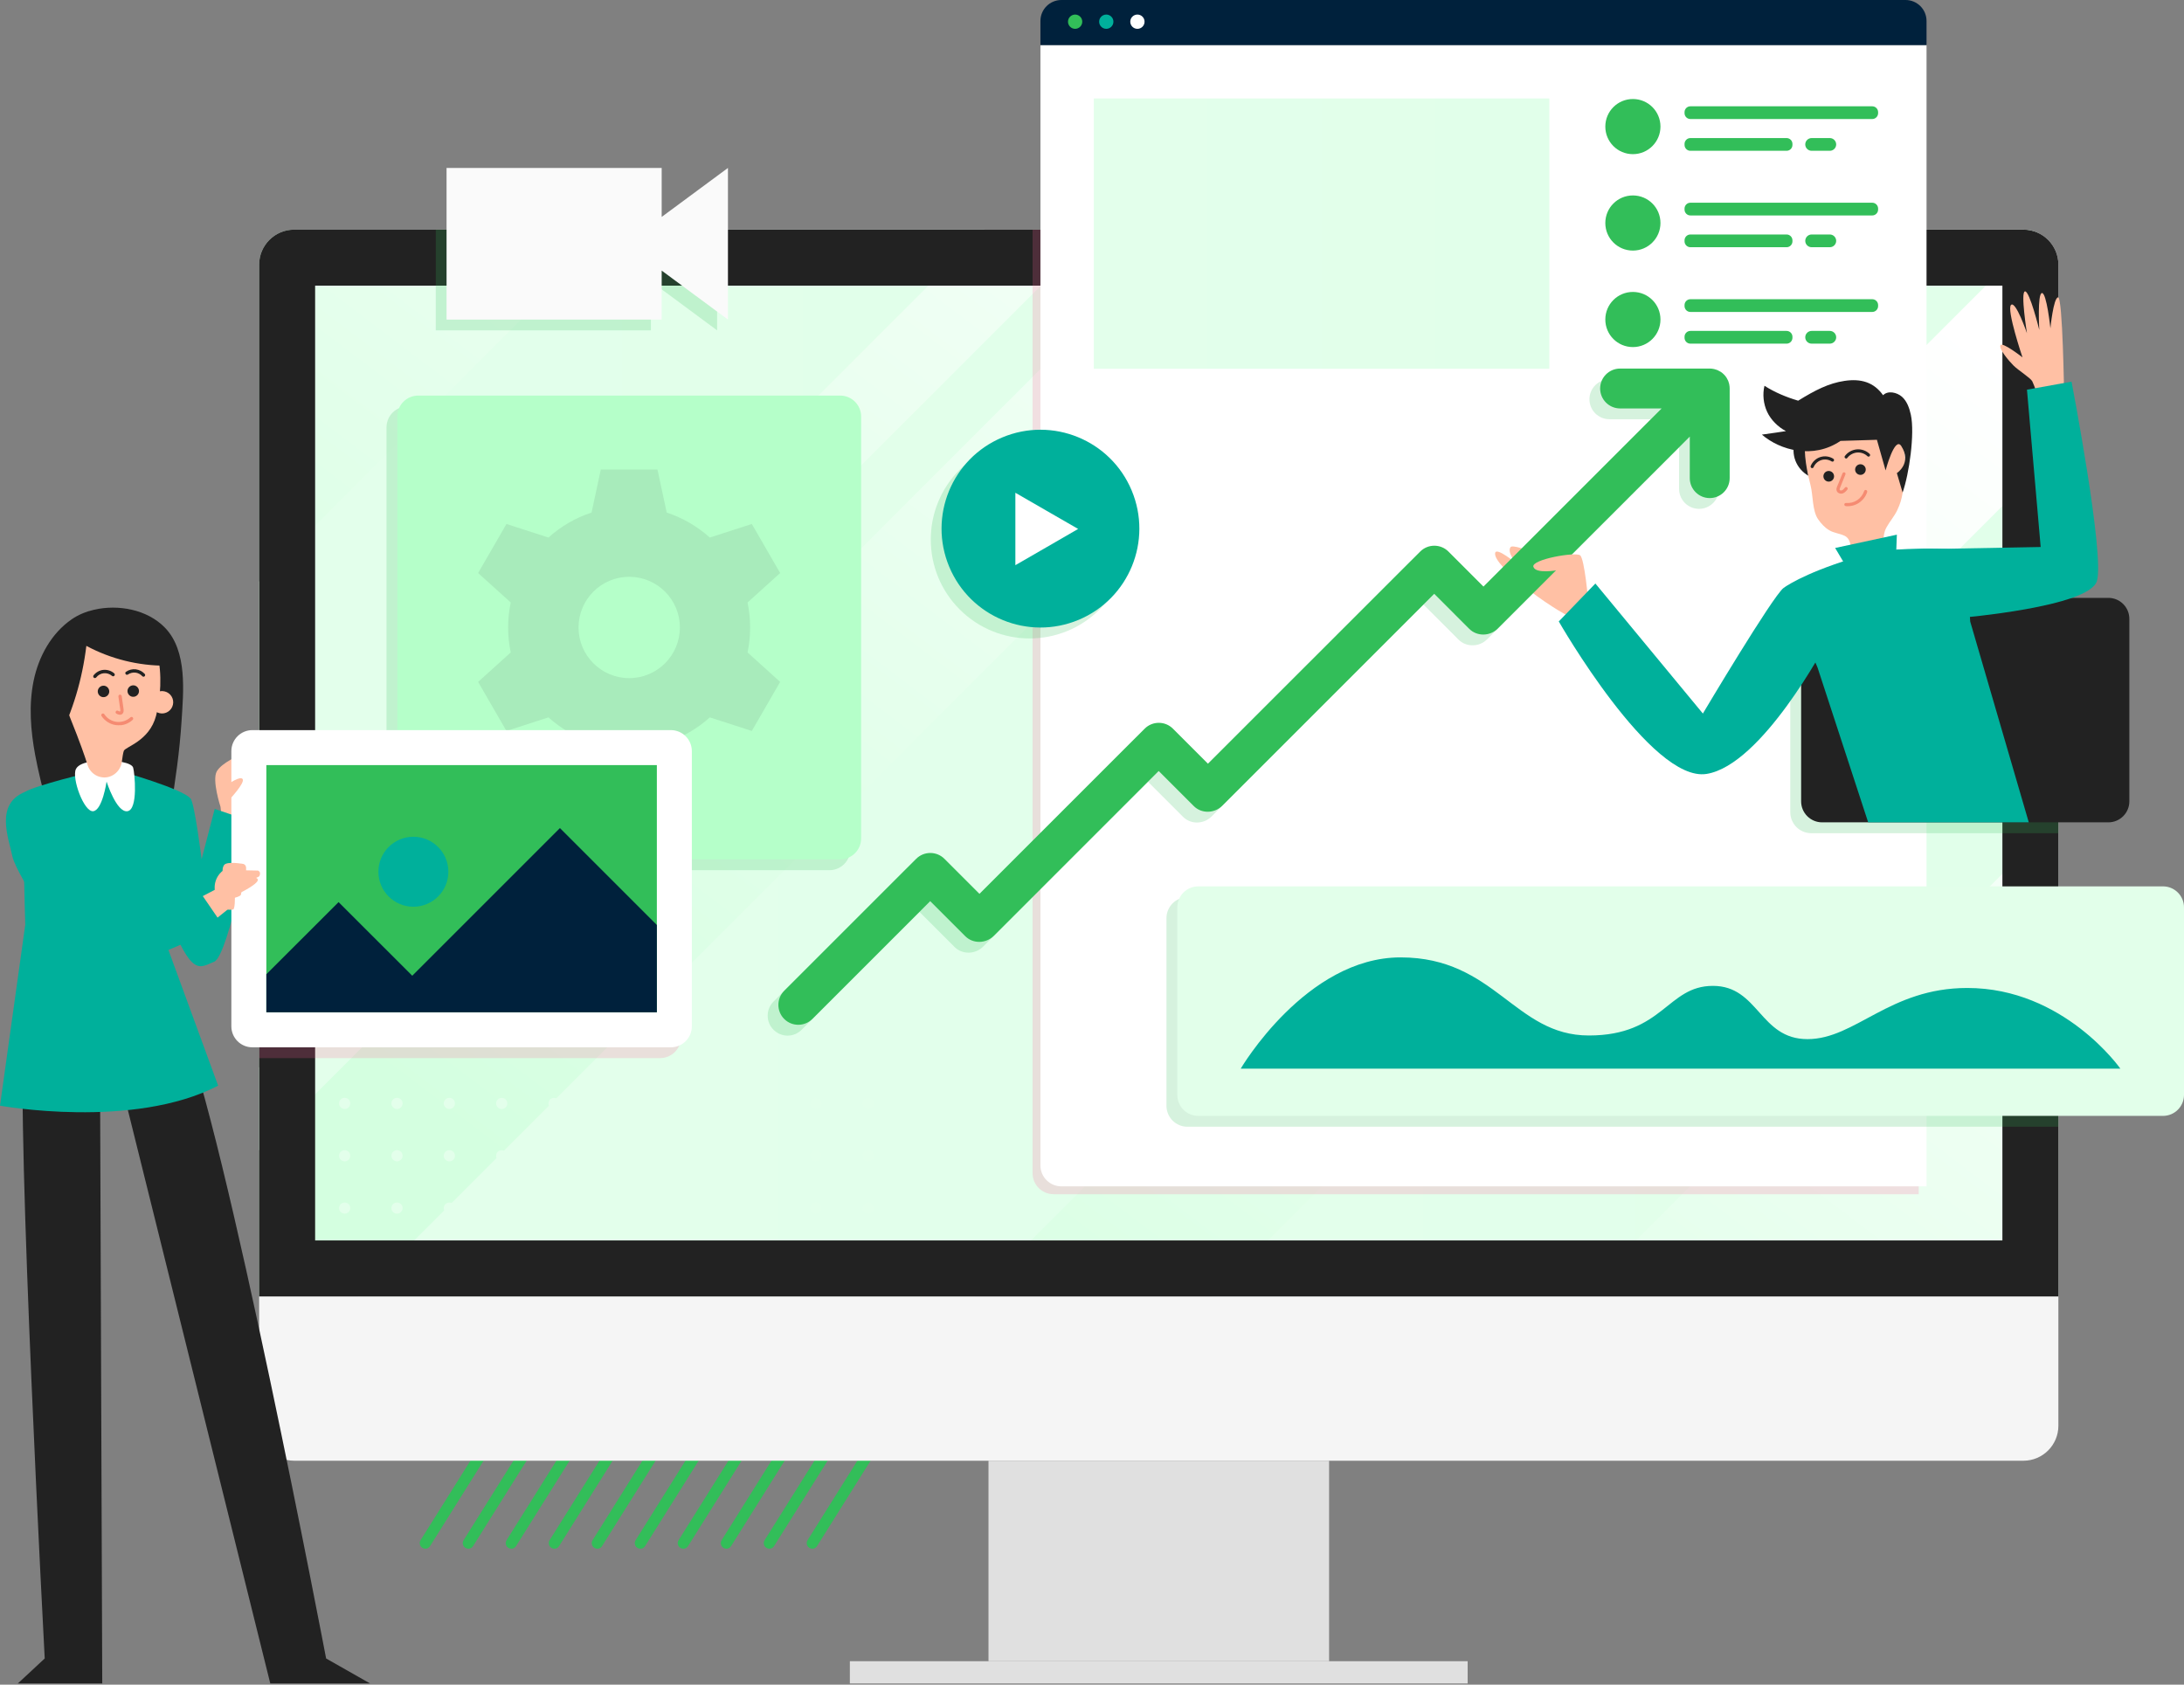 <svg width="700" height="540" viewBox="0 0 700 540" fill="none" xmlns="http://www.w3.org/2000/svg">
<rect x="0" y="0" width="700" height="540" fill="#808080" stroke="none"/>
<path d="M136.308 496.424C135.994 496.424 135.658 496.334 135.366 496.155C134.536 495.639 134.267 494.517 134.805 493.688L160.645 452.461C161.161 451.631 162.282 451.362 163.112 451.9C163.942 452.416 164.211 453.538 163.673 454.368L137.833 495.594C137.497 496.132 136.914 496.446 136.308 496.446V496.424Z" fill="#32BE59"/>
<path d="M150.103 496.424C149.789 496.424 149.452 496.334 149.161 496.155C148.331 495.639 148.061 494.517 148.6 493.688L174.439 452.461C174.955 451.631 176.077 451.362 176.907 451.9C177.737 452.416 178.006 453.538 177.467 454.368L151.628 495.594C151.291 496.132 150.708 496.446 150.103 496.446V496.424Z" fill="#32BE59"/>
<path d="M163.875 496.424C163.561 496.424 163.224 496.334 162.933 496.155C162.103 495.639 161.834 494.517 162.372 493.688L188.211 452.461C188.727 451.631 189.849 451.362 190.679 451.9C191.509 452.416 191.778 453.538 191.239 454.368L165.4 495.594C165.063 496.132 164.48 496.446 163.875 496.446V496.424Z" fill="#32BE59"/>
<path d="M177.669 496.424C177.355 496.424 177.019 496.334 176.727 496.155C175.897 495.639 175.628 494.517 176.166 493.688L202.006 452.461C202.522 451.631 203.643 451.362 204.473 451.9C205.303 452.416 205.572 453.538 205.034 454.368L179.194 495.594C178.858 496.132 178.275 496.446 177.669 496.446V496.424Z" fill="#32BE59"/>
<path d="M191.441 496.424C191.127 496.424 190.791 496.334 190.499 496.155C189.669 495.639 189.4 494.517 189.939 493.688L215.778 452.461C216.294 451.631 217.415 451.362 218.245 451.9C219.075 452.416 219.344 453.538 218.806 454.368L192.967 495.594C192.63 496.132 192.047 496.446 191.441 496.446V496.424Z" fill="#32BE59"/>
<path d="M205.236 496.424C204.922 496.424 204.585 496.334 204.294 496.155C203.464 495.639 203.195 494.517 203.733 493.688L229.573 452.461C230.088 451.631 231.21 451.362 232.04 451.9C232.87 452.416 233.139 453.538 232.601 454.368L206.761 495.594C206.425 496.132 205.841 496.446 205.236 496.446V496.424Z" fill="#32BE59"/>
<path d="M219.008 496.424C218.694 496.424 218.357 496.334 218.066 496.155C217.236 495.639 216.967 494.517 217.505 493.688L243.345 452.461C243.861 451.631 244.982 451.362 245.812 451.9C246.642 452.416 246.911 453.538 246.373 454.368L220.533 495.594C220.197 496.132 219.614 496.446 219.008 496.446V496.424Z" fill="#32BE59"/>
<path d="M232.803 496.424C232.489 496.424 232.152 496.334 231.86 496.155C231.031 495.639 230.761 494.517 231.3 493.688L257.139 452.461C257.655 451.631 258.777 451.362 259.607 451.9C260.436 452.416 260.706 453.538 260.167 454.368L234.328 495.594C233.991 496.132 233.408 496.446 232.803 496.446V496.424Z" fill="#32BE59"/>
<path d="M246.575 496.424C246.261 496.424 245.924 496.334 245.633 496.155C244.803 495.639 244.533 494.517 245.072 493.688L270.911 452.461C271.427 451.631 272.549 451.362 273.379 451.9C274.209 452.416 274.478 453.538 273.939 454.368L248.1 495.594C247.763 496.132 247.18 496.446 246.575 496.446V496.424Z" fill="#32BE59"/>
<path d="M260.347 496.424C260.033 496.424 259.696 496.334 259.405 496.155C258.575 495.639 258.306 494.517 258.844 493.688L284.683 452.461C285.199 451.631 286.321 451.362 287.151 451.9C287.981 452.416 288.25 453.538 287.712 454.368L261.872 495.594C261.536 496.132 260.952 496.446 260.347 496.446V496.424Z" fill="#32BE59"/>
<path d="M94.274 73.616H648.523C654.714 73.616 659.738 78.64 659.738 84.831V415.563H83.059V84.831C83.059 78.64 88.083 73.616 94.274 73.616Z" fill="url(#paint0_linear_443_31659)"/>
<path d="M378.172 73.616H351.593L83.059 342.149V368.729L378.172 73.616Z" fill="url(#paint1_linear_443_31659)"/>
<path d="M83.059 186.417V306.082L315.525 73.616H195.838L83.059 186.417Z" fill="url(#paint2_linear_443_31659)"/>
<path d="M659.738 262.164V144.248L388.423 415.563H506.338L659.738 262.164Z" fill="url(#paint3_linear_443_31659)"/>
<path d="M653.323 74.737C651.865 74.042 650.25 73.616 648.523 73.616H456.723L114.797 415.563H312.497L653.323 74.737Z" fill="url(#paint4_linear_443_31659)"/>
<path d="M83.059 415.563H659.738V457.014C659.738 463.205 654.714 468.229 648.523 468.229H94.274C88.083 468.229 83.059 463.205 83.059 457.014V415.563Z" fill="#F5F5F5"/>
<path d="M425.993 468.229H316.826V532.492H425.993V468.229Z" fill="#E0E0E0"/>
<path d="M470.405 532.492H272.392V539.625H470.405V532.492Z" fill="#E0E0E0"/>
<path d="M648.523 73.616H94.274C88.083 73.616 83.059 78.64 83.059 84.831V415.563H659.738V84.831C659.738 78.64 654.714 73.616 648.523 73.616ZM641.794 397.619H101.003V91.56H641.794V397.619Z" fill="#222222"/>
<path d="M110.468 355.473C110.244 355.473 109.997 355.428 109.796 355.338C109.571 355.249 109.369 355.136 109.212 354.957C109.033 354.8 108.898 354.598 108.809 354.374C108.719 354.172 108.674 353.925 108.674 353.701C108.674 353.454 108.719 353.23 108.809 353.006C108.898 352.781 109.033 352.579 109.212 352.422C109.369 352.265 109.571 352.131 109.773 352.041C110.446 351.749 111.231 351.929 111.747 352.422C112.083 352.759 112.263 353.207 112.263 353.701C112.263 353.925 112.218 354.15 112.128 354.374C112.039 354.598 111.904 354.8 111.747 354.957C111.568 355.136 111.366 355.249 111.164 355.338C110.94 355.428 110.715 355.473 110.468 355.473Z" fill="#E3FFEB"/>
<path d="M127.246 355.495C127 355.495 126.775 355.45 126.551 355.338C126.349 355.249 126.147 355.136 125.99 354.957C125.654 354.621 125.452 354.172 125.452 353.701C125.452 353.23 125.654 352.759 125.968 352.422C126.147 352.265 126.349 352.131 126.551 352.041C127.224 351.749 128.009 351.929 128.525 352.422C128.682 352.579 128.816 352.781 128.906 353.006C128.996 353.23 129.041 353.454 129.041 353.701C129.041 354.172 128.861 354.621 128.502 354.957C128.166 355.293 127.717 355.495 127.246 355.495Z" fill="#E3FFEB"/>
<path d="M144.024 355.473C143.53 355.473 143.082 355.293 142.768 354.957C142.588 354.8 142.454 354.598 142.364 354.374C142.274 354.15 142.23 353.925 142.23 353.701C142.23 353.207 142.431 352.759 142.768 352.422C143.396 351.749 144.63 351.749 145.302 352.422C145.639 352.759 145.818 353.23 145.818 353.701C145.818 353.925 145.774 354.15 145.684 354.374C145.594 354.598 145.459 354.8 145.302 354.957C144.966 355.293 144.517 355.473 144.024 355.473Z" fill="#E3FFEB"/>
<path d="M160.802 355.495C160.555 355.495 160.331 355.45 160.106 355.338C159.905 355.249 159.703 355.136 159.546 354.957C159.209 354.62 159.007 354.172 159.007 353.701C159.007 353.454 159.052 353.23 159.142 353.006C159.232 352.781 159.366 352.579 159.523 352.422C160.196 351.749 161.43 351.772 162.08 352.422C162.237 352.579 162.372 352.781 162.462 353.006C162.551 353.23 162.596 353.454 162.596 353.701C162.596 354.172 162.417 354.62 162.08 354.957C161.901 355.136 161.699 355.249 161.497 355.338C161.273 355.45 161.048 355.495 160.802 355.495Z" fill="#E3FFEB"/>
<path d="M177.579 355.473C177.333 355.473 177.108 355.473 176.884 355.338C176.682 355.249 176.48 355.136 176.323 354.957C175.965 354.621 175.785 354.172 175.785 353.701C175.785 353.23 175.965 352.759 176.301 352.422C176.974 351.749 178.208 351.749 178.836 352.422C179.015 352.579 179.15 352.781 179.239 353.006C179.329 353.23 179.374 353.454 179.374 353.701C179.374 353.925 179.329 354.15 179.239 354.374C179.15 354.598 179.015 354.8 178.836 354.957C178.679 355.136 178.477 355.249 178.275 355.338C178.051 355.45 177.804 355.473 177.579 355.473Z" fill="#E3FFEB"/>
<path d="M194.357 355.473C194.11 355.473 193.886 355.428 193.684 355.338C193.46 355.271 193.258 355.137 193.079 354.957C192.742 354.621 192.563 354.172 192.563 353.679C192.563 353.454 192.608 353.23 192.697 353.006C192.787 352.781 192.922 352.579 193.079 352.422C193.258 352.265 193.438 352.131 193.662 352.041C194.335 351.75 195.12 351.907 195.636 352.422C195.793 352.579 195.927 352.781 196.017 353.006C196.107 353.23 196.152 353.454 196.152 353.679C196.152 354.172 195.972 354.621 195.636 354.957C195.456 355.137 195.254 355.249 195.053 355.338C194.828 355.428 194.604 355.473 194.357 355.473Z" fill="#E3FFEB"/>
<path d="M110.468 372.273C110.244 372.273 109.997 372.206 109.796 372.116C109.571 372.026 109.369 371.914 109.212 371.735C109.033 371.578 108.898 371.376 108.809 371.151C108.719 370.95 108.674 370.703 108.674 370.478C108.674 370.232 108.719 370.007 108.809 369.783C108.898 369.559 109.033 369.357 109.212 369.2C109.369 369.043 109.571 368.908 109.773 368.819C110.446 368.527 111.231 368.707 111.747 369.2C112.083 369.536 112.263 369.985 112.263 370.478C112.263 370.703 112.218 370.927 112.128 371.151C112.039 371.376 111.904 371.578 111.747 371.735C111.568 371.914 111.366 372.026 111.164 372.116C110.94 372.206 110.715 372.273 110.468 372.273Z" fill="#E3FFEB"/>
<path d="M127.246 372.273C127 372.273 126.775 372.228 126.551 372.116C126.349 372.026 126.147 371.914 125.99 371.735C125.654 371.398 125.452 370.95 125.452 370.478C125.452 370.007 125.654 369.536 125.968 369.2C126.147 369.043 126.349 368.908 126.551 368.819C127.224 368.527 128.009 368.707 128.525 369.2C128.861 369.536 129.041 370.007 129.041 370.478C129.041 370.95 128.861 371.398 128.502 371.735C128.166 372.071 127.717 372.273 127.246 372.273Z" fill="#E3FFEB"/>
<path d="M144.024 372.273C143.553 372.273 143.104 372.071 142.768 371.735C142.409 371.398 142.23 370.95 142.23 370.478C142.23 370.007 142.431 369.536 142.768 369.2C143.418 368.527 144.607 368.527 145.302 369.2C145.459 369.357 145.594 369.559 145.684 369.783C145.774 370.007 145.818 370.232 145.818 370.478C145.818 370.95 145.639 371.398 145.302 371.735C144.944 372.071 144.495 372.273 144.024 372.273Z" fill="#E3FFEB"/>
<path d="M160.802 372.25C160.555 372.25 160.331 372.206 160.106 372.116C159.905 372.049 159.703 371.914 159.546 371.735C159.209 371.398 159.007 370.95 159.007 370.478C159.007 370.007 159.209 369.536 159.523 369.2C160.196 368.527 161.43 368.527 162.08 369.2C162.394 369.536 162.596 370.007 162.596 370.478C162.596 370.95 162.417 371.398 162.08 371.735C161.901 371.914 161.699 372.049 161.497 372.116C161.273 372.206 161.048 372.25 160.802 372.25Z" fill="#E3FFEB"/>
<path d="M177.579 372.25C177.086 372.25 176.637 372.071 176.323 371.735C175.965 371.398 175.785 370.95 175.785 370.478C175.785 370.232 175.83 370.007 175.92 369.783C176.009 369.559 176.144 369.357 176.301 369.2C176.48 369.043 176.682 368.908 176.884 368.819C177.333 368.617 177.826 368.639 178.275 368.819C178.477 368.908 178.679 369.043 178.836 369.2C179.015 369.379 179.15 369.559 179.239 369.783C179.329 370.007 179.374 370.232 179.374 370.478C179.374 370.703 179.329 370.927 179.239 371.151C179.15 371.376 179.015 371.578 178.836 371.735C178.679 371.914 178.477 372.049 178.275 372.138C178.051 372.206 177.826 372.25 177.579 372.25Z" fill="#E3FFEB"/>
<path d="M194.357 372.273C194.133 372.273 193.886 372.228 193.684 372.138C193.46 372.049 193.258 371.914 193.079 371.735C192.922 371.578 192.787 371.376 192.697 371.151C192.608 370.927 192.563 370.703 192.563 370.478C192.563 370.007 192.742 369.536 193.079 369.2C193.752 368.527 194.963 368.527 195.636 369.2C195.95 369.536 196.152 370.007 196.152 370.478C196.152 370.703 196.107 370.927 196.017 371.151C195.927 371.376 195.793 371.578 195.636 371.735C195.456 371.914 195.254 372.026 195.053 372.138C194.828 372.228 194.604 372.273 194.357 372.273Z" fill="#E3FFEB"/>
<path d="M110.468 389.028C109.997 389.028 109.549 388.849 109.212 388.512C109.033 388.355 108.898 388.154 108.809 387.929C108.719 387.705 108.674 387.481 108.674 387.256C108.674 386.785 108.876 386.314 109.212 385.978C109.863 385.305 111.052 385.305 111.747 385.978C112.083 386.314 112.263 386.785 112.263 387.256C112.263 387.481 112.218 387.705 112.128 387.929C112.039 388.154 111.904 388.355 111.747 388.512C111.388 388.849 110.94 389.028 110.468 389.028Z" fill="#E3FFEB"/>
<path d="M127.246 389.028C126.753 389.028 126.304 388.849 125.99 388.512C125.811 388.355 125.676 388.154 125.586 387.929C125.497 387.727 125.452 387.481 125.452 387.256C125.452 387.01 125.497 386.785 125.586 386.561C125.676 386.337 125.811 386.135 125.968 385.978C126.663 385.305 127.829 385.305 128.525 385.978C128.682 386.135 128.816 386.337 128.906 386.561C128.996 386.785 129.041 387.01 129.041 387.256C129.041 387.727 128.861 388.176 128.502 388.512C128.188 388.849 127.74 389.028 127.246 389.028Z" fill="#E3FFEB"/>
<path d="M144.024 389.028C143.553 389.028 143.104 388.849 142.768 388.512C142.409 388.176 142.23 387.727 142.23 387.234C142.23 386.74 142.431 386.314 142.768 385.978C143.418 385.305 144.607 385.305 145.302 385.978C145.639 386.314 145.818 386.785 145.818 387.234C145.818 387.727 145.639 388.176 145.302 388.512C144.944 388.849 144.495 389.028 144.024 389.028Z" fill="#E3FFEB"/>
<path d="M160.802 389.028C160.555 389.028 160.331 388.983 160.106 388.894C159.905 388.826 159.703 388.692 159.546 388.512C159.209 388.176 159.007 387.727 159.007 387.256C159.007 386.785 159.209 386.314 159.523 385.978C159.703 385.821 159.905 385.686 160.106 385.596C160.555 385.395 161.048 385.395 161.497 385.596C161.699 385.686 161.901 385.821 162.08 385.978C162.394 386.314 162.596 386.785 162.596 387.256C162.596 387.481 162.551 387.705 162.462 387.929C162.372 388.153 162.237 388.355 162.08 388.512C161.901 388.692 161.699 388.826 161.497 388.894C161.273 388.983 161.048 389.028 160.802 389.028Z" fill="#E3FFEB"/>
<path d="M177.579 389.028C177.086 389.028 176.637 388.849 176.323 388.512C175.965 388.176 175.785 387.727 175.785 387.256C175.785 386.785 175.965 386.314 176.301 385.978C176.48 385.821 176.682 385.686 176.884 385.596C177.333 385.395 177.826 385.395 178.275 385.596C178.477 385.686 178.679 385.821 178.836 385.978C179.015 386.135 179.15 386.337 179.239 386.561C179.329 386.785 179.374 387.01 179.374 387.256C179.374 387.481 179.329 387.705 179.239 387.929C179.15 388.153 179.015 388.355 178.836 388.512C178.679 388.692 178.477 388.826 178.275 388.916C178.051 388.983 177.826 389.028 177.579 389.028Z" fill="#E3FFEB"/>
<path d="M194.357 389.028C194.11 389.028 193.886 388.983 193.684 388.894C193.46 388.826 193.258 388.692 193.079 388.512C192.742 388.176 192.563 387.727 192.563 387.234C192.563 387.009 192.608 386.785 192.697 386.561C192.787 386.337 192.922 386.135 193.079 385.978C193.258 385.821 193.438 385.686 193.662 385.596C194.335 385.327 195.12 385.462 195.636 385.978C195.793 386.135 195.927 386.337 196.017 386.561C196.107 386.785 196.152 387.009 196.152 387.234C196.152 387.727 195.972 388.176 195.636 388.512C195.456 388.692 195.254 388.804 195.053 388.894C194.828 388.983 194.604 389.028 194.357 389.028Z" fill="#E3FFEB"/>
<path d="M194.357 355.473C194.11 355.473 193.886 355.428 193.684 355.338C193.46 355.271 193.258 355.137 193.079 354.957C192.742 354.621 192.563 354.172 192.563 353.679C192.563 353.454 192.608 353.23 192.697 353.006C192.787 352.781 192.922 352.579 193.079 352.422C193.258 352.265 193.438 352.131 193.662 352.041C194.335 351.75 195.12 351.907 195.636 352.422C195.793 352.579 195.927 352.781 196.017 353.006C196.107 353.23 196.152 353.454 196.152 353.679C196.152 354.172 195.972 354.621 195.636 354.957C195.456 355.137 195.254 355.249 195.053 355.338C194.828 355.428 194.604 355.473 194.357 355.473Z" fill="#E3FFEB"/>
<path d="M194.357 372.273C194.133 372.273 193.886 372.228 193.684 372.139C193.46 372.049 193.258 371.914 193.079 371.735C192.922 371.578 192.787 371.376 192.697 371.152C192.608 370.927 192.563 370.703 192.563 370.479C192.563 370.008 192.742 369.537 193.079 369.2C193.752 368.527 194.963 368.527 195.636 369.2C195.95 369.537 196.152 370.008 196.152 370.479C196.152 370.703 196.107 370.927 196.017 371.152C195.927 371.376 195.793 371.578 195.636 371.735C195.456 371.914 195.254 372.026 195.053 372.139C194.828 372.228 194.604 372.273 194.357 372.273Z" fill="#E3FFEB"/>
<path d="M194.357 389.028C194.11 389.028 193.886 388.984 193.684 388.894C193.46 388.827 193.258 388.692 193.079 388.513C192.742 388.176 192.563 387.727 192.563 387.234C192.563 387.01 192.608 386.785 192.697 386.561C192.787 386.337 192.922 386.135 193.079 385.978C193.258 385.821 193.438 385.686 193.662 385.597C194.335 385.327 195.12 385.462 195.636 385.978C195.793 386.135 195.927 386.337 196.017 386.561C196.107 386.785 196.152 387.01 196.152 387.234C196.152 387.727 195.972 388.176 195.636 388.513C195.456 388.692 195.254 388.804 195.053 388.894C194.828 388.984 194.604 389.028 194.357 389.028Z" fill="#E3FFEB"/>
<path d="M211.135 355.473C210.888 355.473 210.664 355.428 210.44 355.361C210.238 355.271 210.036 355.136 209.879 354.957C209.699 354.8 209.565 354.598 209.475 354.374C209.385 354.172 209.341 353.925 209.341 353.701C209.341 353.207 209.52 352.759 209.856 352.422C210.036 352.265 210.238 352.131 210.44 352.041C210.888 351.839 211.382 351.839 211.83 352.041C212.032 352.131 212.234 352.265 212.391 352.422C212.571 352.579 212.705 352.781 212.795 353.006C212.885 353.23 212.929 353.454 212.929 353.701C212.929 353.925 212.885 354.15 212.795 354.374C212.705 354.598 212.571 354.8 212.391 354.957C212.234 355.136 212.032 355.271 211.83 355.361C211.606 355.428 211.382 355.473 211.135 355.473Z" fill="#E3FFEB"/>
<path d="M211.135 372.251C210.888 372.251 210.664 372.206 210.44 372.139C210.238 372.049 210.036 371.914 209.879 371.735C209.699 371.578 209.565 371.376 209.475 371.152C209.385 370.927 209.341 370.703 209.341 370.456C209.341 370.232 209.385 370.008 209.475 369.783C209.565 369.559 209.699 369.357 209.856 369.2C210.036 369.043 210.238 368.909 210.44 368.819C210.888 368.639 211.382 368.617 211.83 368.819C212.032 368.909 212.234 369.043 212.391 369.2C212.571 369.357 212.705 369.559 212.795 369.783C212.885 370.008 212.929 370.232 212.929 370.456C212.929 370.703 212.885 370.927 212.795 371.152C212.705 371.376 212.571 371.578 212.391 371.735C212.234 371.914 212.032 372.049 211.83 372.139C211.606 372.206 211.382 372.251 211.135 372.251Z" fill="#E3FFEB"/>
<path d="M211.135 389.028C210.888 389.028 210.664 388.983 210.44 388.894C210.238 388.804 210.036 388.692 209.879 388.512C209.699 388.355 209.565 388.154 209.475 387.929C209.385 387.705 209.341 387.481 209.341 387.256C209.341 387.01 209.385 386.785 209.475 386.561C209.565 386.337 209.699 386.135 209.856 385.978C210.036 385.821 210.238 385.686 210.44 385.596C211.113 385.305 211.92 385.484 212.391 385.978C212.571 386.135 212.705 386.337 212.795 386.561C212.885 386.785 212.929 387.01 212.929 387.256C212.929 387.481 212.885 387.705 212.795 387.929C212.705 388.154 212.571 388.355 212.391 388.512C212.234 388.669 212.032 388.804 211.83 388.894C211.606 388.983 211.382 389.028 211.135 389.028Z" fill="#E3FFEB"/>
<path d="M227.913 355.473C227.666 355.473 227.442 355.428 227.217 355.338C227.016 355.249 226.814 355.136 226.634 354.957C226.477 354.8 226.343 354.598 226.253 354.374C226.163 354.15 226.118 353.925 226.118 353.701C226.118 353.23 226.298 352.759 226.634 352.422C227.307 351.749 228.518 351.749 229.169 352.422C229.505 352.759 229.707 353.23 229.707 353.701C229.707 353.925 229.662 354.15 229.573 354.374C229.483 354.598 229.348 354.8 229.169 354.957C229.012 355.136 228.81 355.249 228.608 355.338C228.384 355.428 228.159 355.473 227.913 355.473Z" fill="#E3FFEB"/>
<path d="M227.913 372.273C227.666 372.273 227.442 372.206 227.217 372.116C227.016 372.026 226.814 371.914 226.634 371.735C226.477 371.578 226.343 371.376 226.253 371.152C226.163 370.95 226.118 370.703 226.118 370.479C226.118 370.232 226.163 370.008 226.253 369.783C226.343 369.559 226.477 369.38 226.634 369.2C227.307 368.527 228.518 368.527 229.169 369.2C229.348 369.38 229.483 369.559 229.573 369.783C229.662 370.008 229.707 370.232 229.707 370.479C229.707 370.95 229.528 371.398 229.169 371.735C229.012 371.914 228.81 372.026 228.608 372.116C228.384 372.206 228.159 372.273 227.913 372.273Z" fill="#E3FFEB"/>
<path d="M227.913 389.028C227.666 389.028 227.442 389.028 227.217 388.894C227.016 388.804 226.814 388.692 226.634 388.512C226.477 388.355 226.343 388.153 226.253 387.929C226.163 387.705 226.118 387.481 226.118 387.256C226.118 387.01 226.163 386.785 226.253 386.561C226.343 386.337 226.477 386.135 226.634 385.978C226.814 385.821 227.016 385.686 227.217 385.596C227.666 385.395 228.159 385.395 228.608 385.596C228.81 385.686 229.012 385.821 229.169 385.978C229.348 386.135 229.483 386.337 229.573 386.561C229.662 386.785 229.707 387.01 229.707 387.256C229.707 387.481 229.662 387.705 229.573 387.929C229.483 388.153 229.348 388.355 229.169 388.512C229.012 388.692 228.81 388.804 228.608 388.894C228.384 389.006 228.159 389.028 227.913 389.028Z" fill="#E3FFEB"/>
<path d="M244.69 355.473C244.444 355.473 244.219 355.428 243.995 355.338C243.793 355.249 243.591 355.136 243.412 354.957C243.255 354.8 243.12 354.598 243.031 354.374C242.941 354.15 242.896 353.925 242.896 353.701C242.896 353.23 243.075 352.759 243.412 352.422C244.085 351.749 245.296 351.749 245.947 352.422C246.283 352.759 246.485 353.23 246.485 353.701C246.485 353.925 246.44 354.15 246.35 354.374C246.261 354.598 246.126 354.8 245.947 354.957C245.79 355.136 245.588 355.249 245.386 355.338C245.162 355.428 244.937 355.473 244.69 355.473Z" fill="#E3FFEB"/>
<path d="M244.69 372.273C244.444 372.273 244.219 372.206 243.995 372.116C243.793 372.026 243.591 371.914 243.412 371.735C243.255 371.578 243.12 371.376 243.031 371.152C242.941 370.95 242.896 370.703 242.896 370.479C242.896 370.232 242.941 370.008 243.031 369.783C243.12 369.559 243.255 369.38 243.412 369.2C244.085 368.527 245.296 368.527 245.947 369.2C246.126 369.38 246.261 369.559 246.35 369.783C246.44 370.008 246.485 370.232 246.485 370.479C246.485 370.95 246.305 371.398 245.947 371.735C245.79 371.914 245.588 372.026 245.386 372.116C245.162 372.206 244.937 372.273 244.69 372.273Z" fill="#E3FFEB"/>
<path d="M244.69 389.028C244.444 389.028 244.219 389.028 243.995 388.894C243.793 388.804 243.591 388.692 243.412 388.512C243.255 388.355 243.12 388.153 243.031 387.929C242.941 387.705 242.896 387.481 242.896 387.256C242.896 387.01 242.941 386.785 243.031 386.561C243.12 386.337 243.255 386.135 243.412 385.978C243.591 385.821 243.793 385.686 243.995 385.596C244.444 385.395 244.937 385.395 245.386 385.596C245.588 385.686 245.79 385.821 245.947 385.978C246.126 386.135 246.261 386.337 246.35 386.561C246.44 386.785 246.485 387.01 246.485 387.256C246.485 387.481 246.44 387.705 246.35 387.929C246.261 388.153 246.126 388.355 245.947 388.512C245.79 388.692 245.588 388.804 245.386 388.894C245.162 389.006 244.937 389.028 244.69 389.028Z" fill="#E3FFEB"/>
<path d="M261.468 355.473C261.222 355.473 260.997 355.428 260.773 355.338C260.571 355.249 260.369 355.136 260.19 354.957C260.033 354.8 259.898 354.598 259.808 354.374C259.719 354.15 259.674 353.925 259.674 353.701C259.674 353.23 259.853 352.759 260.19 352.422C260.863 351.749 262.074 351.749 262.724 352.422C263.061 352.759 263.263 353.23 263.263 353.701C263.263 353.925 263.218 354.15 263.128 354.374C263.038 354.598 262.904 354.8 262.724 354.957C262.567 355.136 262.365 355.249 262.164 355.338C261.939 355.428 261.715 355.473 261.468 355.473Z" fill="#E3FFEB"/>
<path d="M261.468 372.273C261.222 372.273 260.997 372.206 260.773 372.116C260.571 372.026 260.369 371.914 260.19 371.735C260.033 371.578 259.898 371.376 259.808 371.152C259.719 370.95 259.674 370.703 259.674 370.479C259.674 370.232 259.719 370.008 259.808 369.783C259.898 369.559 260.033 369.38 260.19 369.2C260.863 368.527 262.074 368.527 262.724 369.2C262.904 369.38 263.038 369.559 263.128 369.783C263.218 370.008 263.263 370.232 263.263 370.479C263.263 370.95 263.083 371.398 262.724 371.735C262.567 371.914 262.365 372.026 262.164 372.116C261.939 372.206 261.715 372.273 261.468 372.273Z" fill="#E3FFEB"/>
<path d="M261.468 389.028C261.222 389.028 260.997 389.028 260.773 388.894C260.571 388.804 260.369 388.692 260.19 388.512C260.033 388.355 259.898 388.153 259.808 387.929C259.719 387.705 259.674 387.481 259.674 387.256C259.674 387.01 259.719 386.785 259.808 386.561C259.898 386.337 260.033 386.135 260.19 385.978C260.369 385.821 260.571 385.686 260.773 385.596C261.222 385.395 261.715 385.395 262.164 385.596C262.365 385.686 262.567 385.821 262.724 385.978C262.904 386.135 263.038 386.337 263.128 386.561C263.218 386.785 263.263 387.01 263.263 387.256C263.263 387.481 263.218 387.705 263.128 387.929C263.038 388.153 262.904 388.355 262.724 388.512C262.567 388.692 262.365 388.804 262.164 388.894C261.939 389.006 261.715 389.028 261.468 389.028Z" fill="#E3FFEB"/>
<path d="M278.246 355.473C277.999 355.473 277.775 355.428 277.551 355.338C277.349 355.249 277.147 355.136 276.967 354.957C276.81 354.8 276.676 354.598 276.586 354.374C276.496 354.15 276.452 353.925 276.452 353.701C276.452 353.23 276.631 352.759 276.967 352.422C277.64 351.749 278.852 351.749 279.502 352.422C279.838 352.759 280.04 353.23 280.04 353.701C280.04 353.925 279.996 354.15 279.906 354.374C279.816 354.598 279.681 354.8 279.502 354.957C279.345 355.136 279.143 355.249 278.941 355.338C278.717 355.428 278.493 355.473 278.246 355.473Z" fill="#E3FFEB"/>
<path d="M278.246 372.273C277.999 372.273 277.775 372.206 277.551 372.116C277.349 372.026 277.147 371.914 276.967 371.735C276.81 371.578 276.676 371.376 276.586 371.152C276.496 370.95 276.452 370.703 276.452 370.479C276.452 370.232 276.496 370.008 276.586 369.783C276.676 369.559 276.81 369.38 276.967 369.2C277.64 368.527 278.852 368.527 279.502 369.2C279.681 369.38 279.816 369.559 279.906 369.783C279.996 370.008 280.04 370.232 280.04 370.479C280.04 370.95 279.861 371.398 279.502 371.735C279.345 371.914 279.143 372.026 278.941 372.116C278.717 372.206 278.493 372.273 278.246 372.273Z" fill="#E3FFEB"/>
<path d="M278.246 389.028C277.999 389.028 277.775 389.028 277.551 388.894C277.349 388.804 277.147 388.692 276.967 388.512C276.81 388.355 276.676 388.153 276.586 387.929C276.496 387.705 276.452 387.481 276.452 387.256C276.452 387.01 276.496 386.785 276.586 386.561C276.676 386.337 276.81 386.135 276.967 385.978C277.147 385.821 277.349 385.686 277.551 385.596C277.999 385.395 278.493 385.395 278.941 385.596C279.143 385.686 279.345 385.821 279.502 385.978C279.681 386.135 279.816 386.337 279.906 386.561C279.996 386.785 280.04 387.01 280.04 387.256C280.04 387.481 279.996 387.705 279.906 387.929C279.816 388.153 279.681 388.355 279.502 388.512C279.345 388.692 279.143 388.804 278.941 388.894C278.717 389.006 278.493 389.028 278.246 389.028Z" fill="#E3FFEB"/>
<g style="mix-blend-mode:multiply" opacity="0.2">
<path d="M337.686 382.815H614.967V73.616H330.957V376.064C330.957 379.787 333.962 382.793 337.686 382.793V382.815Z" fill="#FF609A"/>
</g>
<path d="M333.469 14.445H617.479V380.281H340.198C336.475 380.281 333.469 377.275 333.469 373.552V14.445Z" fill="white"/>
<path d="M340.198 0H610.75C614.474 0 617.479 3.006 617.479 6.729V14.445H333.469V6.729C333.469 3.006 336.475 0 340.198 0Z" fill="#00213C"/>
<path d="M496.581 31.559H350.583V118.207H496.581V31.559Z" fill="url(#paint5_linear_443_31659)"/>
<path d="M346.882 6.953C346.882 8.209 345.85 9.241 344.594 9.241C343.338 9.241 342.306 8.209 342.306 6.953C342.306 5.697 343.338 4.666 344.594 4.666C345.85 4.666 346.882 5.697 346.882 6.953Z" fill="#32BE59"/>
<path d="M356.864 6.953C356.864 8.209 355.832 9.241 354.576 9.241C353.32 9.241 352.288 8.209 352.288 6.953C352.288 5.697 353.32 4.666 354.576 4.666C355.832 4.666 356.864 5.697 356.864 6.953Z" fill="#00B09B"/>
<path d="M364.557 9.241C365.821 9.241 366.845 8.217 366.845 6.953C366.845 5.69 365.821 4.666 364.557 4.666C363.294 4.666 362.269 5.69 362.269 6.953C362.269 8.217 363.294 9.241 364.557 9.241Z" fill="white"/>
<path d="M532.2 40.576C532.2 45.444 528.252 49.414 523.363 49.414C518.473 49.414 514.525 45.466 514.525 40.576C514.525 35.687 518.473 31.739 523.363 31.739C528.252 31.739 532.2 35.687 532.2 40.576Z" fill="#32BE59"/>
<path d="M600.074 34.072H541.8C540.76 34.072 539.916 34.915 539.916 35.956V36.27C539.916 37.31 540.76 38.154 541.8 38.154H600.074C601.114 38.154 601.958 37.31 601.958 36.27V35.956C601.958 34.915 601.114 34.072 600.074 34.072Z" fill="#32BE59"/>
<path d="M572.619 44.255H541.8C540.76 44.255 539.916 45.098 539.916 46.139V46.453C539.916 47.494 540.76 48.337 541.8 48.337H572.619C573.66 48.337 574.503 47.494 574.503 46.453V46.139C574.503 45.098 573.66 44.255 572.619 44.255Z" fill="#32BE59"/>
<path d="M586.481 48.337H580.649C579.528 48.337 578.608 47.417 578.608 46.296C578.608 45.175 579.528 44.255 580.649 44.255H586.481C587.603 44.255 588.522 45.175 588.522 46.296C588.522 47.417 587.603 48.337 586.481 48.337Z" fill="#32BE59"/>
<path d="M532.2 71.485C532.2 76.352 528.252 80.322 523.363 80.322C518.473 80.322 514.525 76.375 514.525 71.485C514.525 66.595 518.473 62.648 523.363 62.648C528.252 62.648 532.2 66.595 532.2 71.485Z" fill="#32BE59"/>
<path d="M600.074 64.98H541.8C540.76 64.98 539.916 65.824 539.916 66.864V67.178C539.916 68.219 540.76 69.062 541.8 69.062H600.074C601.114 69.062 601.958 68.219 601.958 67.178V66.864C601.958 65.824 601.114 64.98 600.074 64.98Z" fill="#32BE59"/>
<path d="M572.619 75.164H541.8C540.76 75.164 539.916 76.007 539.916 77.048V77.362C539.916 78.402 540.76 79.246 541.8 79.246H572.619C573.66 79.246 574.503 78.402 574.503 77.362V77.048C574.503 76.007 573.66 75.164 572.619 75.164Z" fill="#32BE59"/>
<path d="M586.481 79.246H580.649C579.528 79.246 578.608 78.326 578.608 77.205C578.608 76.083 579.528 75.164 580.649 75.164H586.481C587.603 75.164 588.522 76.083 588.522 77.205C588.522 78.326 587.603 79.246 586.481 79.246Z" fill="#32BE59"/>
<path d="M532.2 102.416C532.2 107.283 528.252 111.254 523.363 111.254C518.473 111.254 514.525 107.306 514.525 102.416C514.525 97.526 518.473 93.579 523.363 93.579C528.252 93.579 532.2 97.526 532.2 102.416Z" fill="#32BE59"/>
<path d="M600.074 95.911H541.8C540.76 95.911 539.916 96.755 539.916 97.796V98.109C539.916 99.15 540.76 99.994 541.8 99.994H600.074C601.114 99.994 601.958 99.15 601.958 98.109V97.796C601.958 96.755 601.114 95.911 600.074 95.911Z" fill="#32BE59"/>
<path d="M572.619 106.072H541.8C540.76 106.072 539.916 106.916 539.916 107.956V108.27C539.916 109.311 540.76 110.155 541.8 110.155H572.619C573.66 110.155 574.503 109.311 574.503 108.27V107.956C574.503 106.916 573.66 106.072 572.619 106.072Z" fill="#32BE59"/>
<path d="M586.481 110.155H580.649C579.528 110.155 578.608 109.235 578.608 108.113C578.608 106.992 579.528 106.072 580.649 106.072H586.481C587.603 106.072 588.522 106.992 588.522 108.113C588.522 109.235 587.603 110.155 586.481 110.155Z" fill="#32BE59"/>
<g style="mix-blend-mode:multiply" opacity="0.2">
<path d="M208.623 90.192L229.842 105.893V73.616H139.673V105.893H208.623V90.192Z" fill="#32BE59"/>
</g>
<path d="M212.077 69.533V53.832H143.127V102.438H212.077V86.737L233.318 102.438V53.832L212.077 69.533Z" fill="#FAFAFA"/>
<g style="mix-blend-mode:multiply" opacity="0.2">
<path d="M265.82 130.274H130.611C126.894 130.274 123.882 133.287 123.882 137.003V272.212C123.882 275.928 126.894 278.941 130.611 278.941H265.82C269.536 278.941 272.549 275.928 272.549 272.212V137.003C272.549 133.287 269.536 130.274 265.82 130.274Z" fill="#32BE59"/>
</g>
<path d="M269.274 126.798H134.065C130.349 126.798 127.336 129.81 127.336 133.527V268.736C127.336 272.452 130.349 275.465 134.065 275.465H269.274C272.99 275.465 276.003 272.452 276.003 268.736V133.527C276.003 129.81 272.99 126.798 269.274 126.798Z" fill="#B5FFC9"/>
<path d="M240.429 201.131C240.429 198.395 240.137 195.703 239.599 193.124L250.051 183.681L240.967 167.957L227.509 172.308C223.539 168.764 218.873 166.006 213.692 164.301L210.731 150.506H192.563L189.602 164.301C184.421 165.983 179.755 168.742 175.785 172.308L162.327 167.957L153.243 183.681L163.695 193.124C163.157 195.703 162.865 198.372 162.865 201.131C162.865 203.89 163.157 206.559 163.695 209.139L153.243 218.582L162.327 234.305L175.785 229.954C179.755 233.498 184.421 236.279 189.602 237.961L192.563 251.756H210.731L213.692 237.961C218.873 236.279 223.539 233.52 227.509 229.954L240.967 234.305L250.051 218.582L239.599 209.139C240.137 206.559 240.429 203.89 240.429 201.131ZM201.669 217.371C192.697 217.371 185.43 210.103 185.43 201.131C185.43 192.159 192.697 184.892 201.669 184.892C210.642 184.892 217.909 192.159 217.909 201.131C217.909 210.103 210.642 217.371 201.669 217.371Z" fill="#A8EBBB"/>
<g style="mix-blend-mode:multiply" opacity="0.2">
<path d="M659.738 287.599H380.595C376.871 287.599 373.866 290.605 373.866 294.328V354.441C373.866 358.164 376.871 361.17 380.595 361.17H659.738V287.599Z" fill="#32BE59"/>
</g>
<path d="M693.271 284.123H384.071C380.355 284.123 377.342 287.135 377.342 290.852V350.964C377.342 354.681 380.355 357.693 384.071 357.693H693.271C696.987 357.693 700 354.681 700 350.964V290.852C700 287.135 696.987 284.123 693.271 284.123Z" fill="#E2FFEA"/>
<path d="M679.633 342.553H397.664C397.664 342.553 418.569 306.889 448.895 306.889C479.22 306.889 485.411 331.921 509.254 331.921C533.097 331.921 534.286 316.018 549 316.018C563.714 316.018 563.961 333.088 579.326 333.088C594.69 333.088 605.524 316.691 630.556 316.691C661.487 316.691 679.589 342.531 679.589 342.531L679.633 342.553Z" fill="#00B09B"/>
<g style="mix-blend-mode:multiply" opacity="0.2">
<path d="M352.429 195.366C364.806 182.989 364.806 162.922 352.429 150.544C340.052 138.167 319.985 138.167 307.608 150.544C295.23 162.922 295.23 182.989 307.607 195.366C319.985 207.743 340.052 207.743 352.429 195.366Z" fill="#32BE59"/>
</g>
<path d="M345.716 198.686C361.863 191.928 369.474 173.36 362.717 157.213C355.959 141.067 337.391 133.455 321.244 140.213C305.097 146.971 297.486 165.538 304.243 181.685C311.001 197.832 329.569 205.444 345.716 198.686Z" fill="#00B09B"/>
<path d="M345.559 169.55L335.51 175.359L325.439 181.168V169.55V157.953L335.51 163.763L345.559 169.55Z" fill="white"/>
<path d="M21.623 263.106C21.735 263.106 21.869 263.106 21.982 263.128C28.598 263.577 35.215 264.003 41.832 264.407C45.062 264.609 48.404 265.057 51.634 264.99C54.685 264.923 54.258 262.366 54.662 259.786C56.188 250.321 57.578 240.833 58.184 231.255C58.789 221.745 60.135 208.668 52.845 201.176C47.171 195.344 37.862 193.662 30.124 195.456C27.589 196.04 25.144 197.027 22.991 198.507C16.441 203.015 12.359 210.485 10.767 218.268C9.174 226.051 9.824 234.126 11.26 241.932C12.269 247.36 13.637 252.698 15.006 258.037C15.32 259.293 15.679 260.594 16.576 261.513C17.832 262.792 19.783 262.994 21.578 263.106H21.623Z" fill="#222222"/>
<path d="M58.072 328.422C71.956 360.699 104.524 531.617 104.524 531.617L118.611 539.625H86.625L38.916 347.488C38.535 345.94 37.144 344.841 35.552 344.841C33.623 344.841 32.075 346.411 32.075 348.34L32.77 539.625H5.72L14.333 531.617C14.333 531.617 5.159 359.197 7.671 333.402L58.072 328.422Z" fill="#222222"/>
<path d="M71.418 265.685L70.677 258.62C70.677 258.62 67.874 250.074 69.489 247.248C71.104 244.444 76.913 242.021 76.913 242.021L78.349 262.837L71.418 265.663V265.685Z" fill="#FFC0A4"/>
<path d="M61.1 255.996C62.378 257.566 64.621 275.398 64.621 275.398L68.816 259.293L81.287 263.51C81.287 263.51 73.369 306.396 68.636 308.28C63.904 310.164 61.593 313.394 53.81 293.656C46.027 273.895 61.1 256.018 61.1 256.018V255.996Z" fill="#00B09B"/>
<path d="M8.052 253.82C-1.682 257.723 2.714 268.467 3.993 274.59C5.271 280.714 24.808 310.277 29.742 312.205C34.677 314.157 70.184 297.222 70.184 297.222L67.739 284.056L35.328 294.598L8.03 253.82H8.052Z" fill="#00B09B"/>
<path d="M28.755 247.562C28.755 247.562 11.26 251.824 8.052 253.82C6.819 254.582 8.097 296.392 8.097 296.392L0 354.419C0 354.419 42.707 362.157 69.915 348.004L53.743 303.861C53.743 303.861 61.593 256.668 61.077 255.996C58.767 252.9 38.692 247.225 38.692 247.225L28.755 247.562Z" fill="#00B09B"/>
<path d="M35.507 309.963C34.498 309.963 33.623 309.85 32.95 309.581C29.451 308.168 20.658 297.446 13.907 288.676C13.705 288.407 13.75 288.048 14.019 287.846C14.288 287.645 14.647 287.689 14.849 287.959C24.157 300.004 30.909 307.473 33.398 308.482C36.18 309.604 44.479 307.293 47.44 306.329C47.754 306.217 48.09 306.396 48.202 306.71C48.315 307.024 48.135 307.361 47.821 307.473C47.44 307.585 40.172 309.985 35.507 309.985V309.963Z" fill="#00B09B"/>
<path d="M33.152 243.861C33.152 243.861 25.75 243.636 24.337 246.507C22.924 249.379 26.894 260.324 29.855 260.033C32.815 259.741 34.161 250.545 34.161 250.545C34.161 250.545 37.346 260.549 40.845 260.033C44.344 259.495 43.156 247.719 42.685 246.081C42.214 244.421 36.965 243.636 33.152 243.883V243.861Z" fill="white"/>
<path d="M32.03 249.02C32.03 249.02 32.165 249.042 32.21 249.065C35.462 249.85 38.625 247.472 39.051 244.175C39.23 242.784 39.455 241.326 39.679 240.698C40.15 239.352 47.866 237.603 50.019 229.438C52.823 218.739 52.733 197.094 36.18 197.857C19.649 198.619 17.383 217.528 22.52 230.178C25.638 237.894 27.275 242.65 28.06 245.207C28.643 247.068 30.101 248.526 32.008 249.02H32.03Z" fill="#FFC0A4"/>
<path d="M55.425 225.894C54.999 227.823 53.07 229.057 51.141 228.608C49.212 228.182 47.978 226.253 48.427 224.324C48.853 222.395 50.782 221.161 52.711 221.61C54.64 222.036 55.873 223.965 55.425 225.894Z" fill="#FFC0A4"/>
<path d="M22.834 224.234C22.408 226.163 20.479 227.397 18.55 226.948C16.621 226.522 15.387 224.593 15.836 222.664C16.262 220.735 18.191 219.502 20.12 219.95C22.049 220.376 23.282 222.305 22.834 224.234Z" fill="#FFC0A4"/>
<path d="M46.049 216.922C45.892 216.922 45.713 216.877 45.6 216.743C45.04 216.115 44.255 215.711 43.402 215.599C42.572 215.509 41.698 215.733 41.002 216.205C40.756 216.384 40.419 216.317 40.262 216.07C40.083 215.823 40.15 215.487 40.397 215.33C41.294 214.702 42.438 214.41 43.514 214.545C44.614 214.679 45.645 215.218 46.386 216.025C46.587 216.249 46.565 216.586 46.341 216.788C46.251 216.877 46.139 216.9 46.027 216.922H46.049Z" fill="#222222"/>
<path d="M36.314 216.788C36.18 216.788 36.023 216.765 35.911 216.653C35.193 216.025 34.206 215.711 33.264 215.801C32.322 215.89 31.425 216.384 30.841 217.146C30.662 217.371 30.326 217.416 30.079 217.236C29.855 217.057 29.81 216.72 29.989 216.474C30.752 215.509 31.918 214.836 33.152 214.724C34.385 214.612 35.686 215.016 36.606 215.845C36.83 216.047 36.853 216.384 36.651 216.608C36.561 216.72 36.426 216.765 36.292 216.788H36.314Z" fill="#222222"/>
<path d="M38.557 229.102C38.041 229.147 37.548 228.877 37.324 228.765C37.055 228.631 36.965 228.294 37.122 228.047C37.257 227.778 37.593 227.689 37.84 227.846C38.333 228.115 38.468 228.07 38.49 228.047C38.513 228.047 38.625 227.913 38.535 227.352L37.952 223.27C37.907 222.978 38.109 222.709 38.4 222.664C38.692 222.619 38.961 222.821 39.006 223.113L39.589 227.195C39.634 227.532 39.769 228.451 39.096 228.922C38.916 229.057 38.737 229.102 38.535 229.124L38.557 229.102Z" fill="#F58B72"/>
<path d="M21.062 225.154C20.815 225.154 20.591 224.975 20.546 224.728C20.344 223.741 20.277 222.754 20.322 221.767C20.322 221.476 20.591 221.274 20.882 221.251C21.174 221.251 21.398 221.52 21.398 221.812C21.354 222.709 21.421 223.629 21.6 224.526C21.668 224.818 21.466 225.109 21.174 225.154C21.129 225.154 21.107 225.154 21.062 225.154Z" fill="#F58B72"/>
<path d="M20.658 223.382C20.658 223.382 20.546 223.382 20.479 223.36C19.963 223.18 19.424 223.135 18.886 223.225C18.595 223.27 18.325 223.091 18.258 222.799C18.213 222.507 18.393 222.238 18.684 222.171C19.402 222.036 20.142 222.104 20.815 222.35C21.084 222.44 21.241 222.754 21.152 223.046C21.084 223.27 20.86 223.405 20.636 223.405L20.658 223.382Z" fill="#F58B72"/>
<path d="M38.67 232.444C38.199 232.489 37.727 232.489 37.257 232.444C35.35 232.22 33.6 231.121 32.546 229.528C32.389 229.281 32.456 228.945 32.703 228.788C32.95 228.631 33.286 228.698 33.443 228.945C34.318 230.291 35.798 231.21 37.391 231.39C38.984 231.569 40.621 231.031 41.787 229.954C42.012 229.752 42.348 229.752 42.55 229.977C42.752 230.201 42.752 230.537 42.528 230.739C41.473 231.726 40.105 232.332 38.67 232.489V232.444Z" fill="#F58B72"/>
<path d="M44.3 222.44C43.784 223.315 42.662 223.629 41.787 223.113C40.913 222.597 40.599 221.475 41.114 220.601C41.63 219.726 42.752 219.412 43.627 219.928C44.501 220.444 44.815 221.565 44.3 222.44Z" fill="#222222"/>
<path d="M34.767 222.552C34.251 223.427 33.129 223.741 32.255 223.225C31.38 222.709 31.066 221.588 31.582 220.713C32.098 219.838 33.219 219.524 34.094 220.04C34.969 220.556 35.283 221.677 34.767 222.552Z" fill="#222222"/>
<g style="mix-blend-mode:multiply" opacity="0.2">
<path d="M83.059 339.166H211.561C215.285 339.166 218.29 336.161 218.29 332.437V244.22C218.29 240.496 215.285 237.49 211.561 237.49H83.059V339.166Z" fill="#FF609A"/>
</g>
<path d="M215.015 234.036H80.883C77.167 234.036 74.154 237.049 74.154 240.765V328.983C74.154 332.699 77.167 335.712 80.883 335.712H215.015C218.732 335.712 221.744 332.699 221.744 328.983V240.765C221.744 237.049 218.732 234.036 215.015 234.036Z" fill="white"/>
<path d="M210.529 324.497V245.251H85.369V324.497H210.529Z" fill="#32BE59"/>
<path d="M210.529 296.504L179.464 265.438L132.136 312.766L108.517 289.169L85.369 312.295V324.474H210.529V296.504Z" fill="#00213C"/>
<path d="M143.71 279.435C143.71 285.626 138.686 290.65 132.495 290.65C126.304 290.65 121.28 285.626 121.28 279.435C121.28 273.244 126.304 268.22 132.495 268.22C138.686 268.22 143.71 273.244 143.71 279.435Z" fill="#00B09B"/>
<path d="M69.735 294.149L65.003 287.24L68.838 285.222C68.838 285.222 67.694 278.268 77.092 276.923C81.736 276.25 76.375 285.984 72.943 291.569L69.713 294.149H69.735Z" fill="#FFC0A4"/>
<path d="M70.408 289.327C70.408 289.327 82.992 283.943 82.633 281.947C82.274 279.951 72.18 282.71 72.18 282.71L70.408 289.349V289.327Z" fill="#FFC0A4"/>
<path d="M77.99 276.945C77.99 276.945 72.629 275.913 71.754 277.371C70.879 278.829 71.642 280.534 71.799 281.14C71.933 281.745 70.117 283.181 70.565 285.132C70.991 287.106 69.825 288.721 70.453 290.269C71.081 291.816 73.93 291.637 74.647 291.57C75.365 291.502 75.276 287.756 75.276 287.756C75.276 287.756 77.048 287.353 77.227 286.77C77.406 286.186 77.631 282.956 77.631 282.956C77.631 282.956 82.857 281.297 83.104 280.87C83.866 279.435 82.655 279.054 82.655 279.054L78.259 278.964L78.012 276.968L77.99 276.945Z" fill="#FFC0A4"/>
<path d="M73.571 256.264C73.571 256.264 78.528 250.993 77.788 249.76C77.048 248.526 73.055 251.42 73.055 251.42L73.549 256.264H73.571Z" fill="#FFC0A4"/>
<path d="M18.527 237.625C14.692 231.412 13.413 223.674 15.073 216.563C16.733 209.453 21.286 203.083 27.454 199.202C30.415 197.341 33.757 196.04 37.234 195.815C40.711 195.569 44.322 196.466 47.081 198.619C51.388 201.961 52.845 207.95 53.204 213.378C44.344 213.423 35.484 211.225 27.679 207.03C26.333 217.976 23.372 227.711 18.527 237.625Z" fill="#222222"/>
<path d="M51.926 291.929C51.612 291.929 51.343 291.682 51.32 291.345L51.208 288.34C51.208 288.115 51.32 287.914 51.5 287.801C51.589 287.757 59.597 282.934 59.754 278.313C59.933 273.446 57.466 264.788 57.444 264.698C57.354 264.384 57.533 264.048 57.847 263.958C58.161 263.868 58.498 264.048 58.587 264.362C58.7 264.721 61.122 273.289 60.943 278.358C60.763 283.136 53.967 287.667 52.397 288.654L52.486 291.3C52.486 291.637 52.24 291.906 51.903 291.929H51.926Z" fill="#00B09B"/>
<path d="M39.657 295.562C39.455 295.562 39.275 295.473 39.163 295.293L17.765 263.824C17.585 263.554 17.652 263.173 17.922 262.994C18.191 262.814 18.572 262.882 18.752 263.151L39.903 294.261L58.52 288.744C58.834 288.654 59.171 288.833 59.261 289.147C59.35 289.461 59.171 289.798 58.857 289.887L39.813 295.54C39.813 295.54 39.701 295.562 39.634 295.562H39.657Z" fill="#00B09B"/>
<g style="mix-blend-mode:multiply" opacity="0.2">
<path d="M659.738 195.12H580.537C576.814 195.12 573.808 198.125 573.808 201.849V260.347C573.808 264.07 576.814 267.076 580.537 267.076H659.738V195.12Z" fill="#32BE59"/>
</g>
<path d="M675.753 191.643H584.014C580.297 191.643 577.285 194.656 577.285 198.372V256.87C577.285 260.586 580.297 263.599 584.014 263.599H675.753C679.469 263.599 682.482 260.586 682.482 256.87V198.372C682.482 194.656 679.469 191.643 675.753 191.643Z" fill="#222222"/>
<path d="M503.131 197.744C503.131 197.744 497.231 194.716 490.166 189.243C483.1 183.77 478.794 179.217 479.22 177.243C479.646 175.269 485.994 180.608 485.994 180.608C485.994 180.608 482.966 177.108 484.132 175.404C485.276 173.699 501.987 181.684 501.987 181.684L506.742 194.896L503.131 197.744Z" fill="#FFC0A4"/>
<g style="mix-blend-mode:multiply" opacity="0.2">
<path d="M550.817 126.73C550.772 126.528 550.705 126.349 550.66 126.17C550.593 125.968 550.548 125.743 550.458 125.541C550.369 125.317 550.234 125.093 550.122 124.891C550.032 124.734 549.987 124.599 549.875 124.442C549.404 123.747 548.798 123.141 548.103 122.67C547.946 122.581 547.789 122.513 547.655 122.424C547.453 122.312 547.251 122.177 547.026 122.087C546.825 121.997 546.6 121.953 546.398 121.885C546.219 121.84 546.04 121.751 545.838 121.728C545.434 121.639 545.008 121.594 544.582 121.594H515.826C512.305 121.594 509.434 124.465 509.434 127.986C509.434 131.508 512.305 134.379 515.826 134.379H529.15L472.042 191.486L460.805 180.249C458.315 177.759 454.255 177.759 451.766 180.249L383.735 248.257L372.497 237.019C370.008 234.53 365.948 234.53 363.458 237.019L310.501 289.977L299.263 278.739C296.773 276.25 292.713 276.25 290.224 278.739L247.92 321.043C245.431 323.532 245.431 327.592 247.92 330.082C249.176 331.338 250.814 331.966 252.429 331.966C254.044 331.966 255.704 331.338 256.937 330.082L294.71 292.31L305.947 303.547C308.437 306.037 312.587 305.947 315.099 303.435L367.944 250.59L379.182 261.827C381.671 264.339 385.843 264.227 388.333 261.715L456.252 193.796L467.489 205.034C469.979 207.524 474.151 207.434 476.641 204.922L538.167 143.396V156.719C538.167 160.241 541.038 163.112 544.559 163.112C548.081 163.112 550.952 160.241 550.952 156.719V127.964C550.952 127.538 550.907 127.134 550.817 126.708V126.73Z" fill="#32BE59"/>
</g>
<path d="M554.271 123.276C554.227 123.074 554.159 122.895 554.114 122.715C554.047 122.513 554.002 122.289 553.913 122.087C553.823 121.863 553.688 121.639 553.576 121.437C553.486 121.28 553.441 121.145 553.329 120.988C552.858 120.293 552.253 119.687 551.557 119.216C551.4 119.126 551.243 119.059 551.086 118.969C550.884 118.857 550.683 118.723 550.458 118.633C550.256 118.543 550.032 118.498 549.83 118.431C549.651 118.386 549.471 118.296 549.27 118.274C548.866 118.184 548.44 118.139 548.013 118.139H519.258C515.736 118.139 512.865 121.01 512.865 124.532C512.865 128.054 515.736 130.925 519.258 130.925H532.581L475.474 188.032L464.237 176.794C461.747 174.304 457.687 174.304 455.197 176.794L387.167 244.802L375.929 233.565C373.44 231.075 369.38 231.075 366.89 233.565L313.932 286.523L302.695 275.285C300.205 272.795 296.145 272.795 293.655 275.285L251.352 317.588C248.862 320.078 248.862 324.138 251.352 326.628C252.608 327.884 254.246 328.489 255.861 328.489C257.476 328.489 259.136 327.861 260.369 326.628L298.142 288.855L309.379 300.093C311.869 302.583 316.018 302.493 318.531 299.981L371.376 247.135L382.613 258.373C385.103 260.885 389.275 260.773 391.765 258.261L459.683 190.342L470.921 201.58C473.411 204.069 477.583 203.98 480.072 201.467L541.598 139.942V153.265C541.598 156.787 544.469 159.658 547.991 159.658C551.512 159.658 554.384 156.787 554.384 153.265V124.51C554.384 124.083 554.339 123.68 554.249 123.253L554.271 123.276Z" fill="#32BE59"/>
<path d="M571.655 188.458C573.516 187.112 581.457 182.222 599.894 177.221C605.681 175.65 627.887 175.202 630.108 177.019L631.476 199.224L650.25 263.599H598.773L582.556 214.006L571.655 188.48V188.458Z" fill="#00B09B"/>
<path d="M579.64 152.503C577.756 151.448 576.253 149.721 575.468 147.702C574.683 145.684 574.638 143.396 575.333 141.355C576.544 141.4 577.599 142.185 578.159 143.261C578.72 144.338 578.9 145.549 579.079 146.76C579.348 148.667 579.348 150.618 579.617 152.525L579.64 152.503Z" fill="#222222"/>
<path d="M598.504 181.079C600.231 180.787 601.711 180.473 602.586 178.813C604.178 175.74 602.967 172.039 604.649 169.034C605.681 167.149 607.162 165.512 608.081 163.561C609.068 161.452 609.427 160.196 609.831 157.931C610.571 153.826 611.02 147.501 610.302 144.562C608.126 135.545 600.365 126.17 590.474 128.166C574.638 131.351 578.294 147.658 580.335 155.688C581.12 158.805 580.851 163.673 582.69 166.387C583.632 167.778 584.799 169.056 586.234 169.931C587.804 170.895 589.599 170.963 591.214 171.748C593.412 172.802 593.21 175.83 593.569 177.871C594.04 180.495 595.902 181.55 598.504 181.123V181.079Z" fill="#FFC0A4"/>
<path d="M591.573 162.215C591.303 162.192 591.102 161.946 591.124 161.677C591.147 161.407 591.393 161.206 591.662 161.228C592.918 161.34 594.197 161.026 595.251 160.331C596.305 159.635 597.09 158.581 597.494 157.392C597.584 157.123 597.853 156.966 598.122 157.078C598.391 157.168 598.526 157.437 598.459 157.706C598.01 159.12 597.068 160.353 595.812 161.183C594.578 162.013 593.075 162.372 591.573 162.237V162.215Z" fill="#F58B72"/>
<path d="M591.662 146.962C591.662 146.962 591.505 146.918 591.416 146.873C591.191 146.716 591.146 146.402 591.304 146.177C592.201 144.966 593.614 144.181 595.117 144.046C596.619 143.912 598.145 144.45 599.244 145.504C599.446 145.706 599.446 146.02 599.244 146.222C599.042 146.424 598.728 146.424 598.526 146.222C597.651 145.37 596.395 144.944 595.184 145.056C593.973 145.168 592.806 145.818 592.089 146.783C591.976 146.94 591.797 147.007 591.618 146.985L591.662 146.962Z" fill="#222222"/>
<path d="M580.761 150.058C580.761 150.058 580.672 150.058 580.627 150.013C580.38 149.901 580.245 149.609 580.358 149.362C580.896 148.016 582.062 146.94 583.431 146.514C584.821 146.065 586.369 146.267 587.603 147.052C587.827 147.209 587.917 147.501 587.76 147.747C587.603 147.972 587.311 148.061 587.064 147.904C586.077 147.276 584.844 147.119 583.745 147.478C582.646 147.837 581.726 148.689 581.277 149.744C581.188 149.968 580.963 150.08 580.761 150.058Z" fill="#222222"/>
<path d="M589.868 158.222C589.375 158.155 588.903 157.886 588.702 157.392C588.455 156.809 588.702 156.226 588.859 155.867L590.563 151.695C590.675 151.448 590.967 151.314 591.214 151.426C591.461 151.538 591.595 151.83 591.483 152.076L589.801 156.248C589.689 156.54 589.576 156.832 589.644 157.011C589.711 157.213 590.092 157.28 590.361 157.168C590.743 157.011 591.057 156.63 591.326 156.293C591.505 156.069 591.819 156.047 592.021 156.226C592.246 156.405 592.268 156.719 592.089 156.944C591.752 157.37 591.326 157.886 590.698 158.133C590.429 158.245 590.137 158.267 589.846 158.245L589.868 158.222Z" fill="#F58B72"/>
<path d="M607.633 180.45L607.969 171.389L588.186 175.65L592.627 183.12L607.633 180.45Z" fill="#00B09B"/>
<path d="M587.804 152.323C588.006 153.243 587.401 154.162 586.481 154.342C585.561 154.544 584.642 153.938 584.462 153.018C584.26 152.099 584.866 151.179 585.786 151C586.705 150.82 587.625 151.403 587.804 152.323ZM595.947 148.846C595.027 149.048 594.444 149.945 594.623 150.865C594.825 151.785 595.722 152.368 596.642 152.188C597.562 151.987 598.145 151.089 597.965 150.17C597.763 149.25 596.866 148.667 595.947 148.846Z" fill="#222222"/>
<path d="M506.024 195.591C506.024 195.591 497.097 191.71 499.25 182.761C499.25 182.761 492.185 184.084 491.467 181.684C490.749 179.306 505.015 176.839 506.45 178.006C507.886 179.149 509.052 192.697 509.052 192.697L506.024 195.568V195.591Z" fill="#FFC0A4"/>
<path d="M571.655 188.458C568.066 191.262 545.793 228.72 545.793 228.72L511.34 187.045L499.609 199.202C499.609 199.202 529.194 250.926 546.982 248.077C564.769 245.229 585.203 206.447 585.203 206.447L571.677 188.48L571.655 188.458Z" fill="#00B09B"/>
<path d="M653.637 128.345C653.637 128.345 651.955 123.321 651.371 122.222C650.811 121.145 646.863 118.678 645.383 117.197C643.902 115.717 640.627 111.904 641.166 110.67C641.704 109.437 648.231 114.551 648.231 114.551C648.231 114.551 643.072 99.253 644.553 97.751C646.055 96.248 649.667 106.812 649.667 106.812C649.667 106.812 647.536 93.534 649.039 93.399C650.541 93.264 653.614 105.758 653.614 105.758C653.614 105.758 652.964 94.072 654.467 93.937C655.97 93.803 657.181 105.22 657.181 105.22C657.181 105.22 658.123 95.575 659.626 95.306C661.129 95.036 661.577 126.685 661.577 126.685L653.614 128.323L653.637 128.345Z" fill="#FFC0A4"/>
<path d="M607.79 176.189L654.063 175.336L649.667 124.913L663.955 122.334C663.955 122.334 674.654 177.983 672.074 186.282C669.495 194.581 628.448 198.036 628.448 198.036L607.79 176.189Z" fill="#00B09B"/>
<path d="M589.868 141.355C581.143 147.254 570.601 144.383 564.701 139.314C566.249 139.134 572.417 138.192 572.417 138.192C569.883 136.869 567.572 134.581 566.384 132.001C565.195 129.422 564.881 126.416 565.531 123.657C568.873 125.788 572.53 127.313 576.343 128.435C581.748 125.093 586.077 122.85 591.214 122.087C596.373 121.325 600.545 122.446 603.55 126.685C605.076 125.115 607.969 125.743 609.607 127.179C611.244 128.637 611.984 130.835 612.455 132.966C613.756 139.022 611.894 152.031 609.808 157.863L607.969 151.65C607.969 151.65 612.904 148.465 609.382 142.97C607.274 139.695 604.358 150.798 604.358 150.798L601.577 140.973L589.846 141.332L589.868 141.355Z" fill="#222222"/>
<defs>
<linearGradient id="paint0_linear_443_31659" x1="233.498" y1="430.21" x2="534.533" y2="33.129" gradientUnits="userSpaceOnUse">
<stop stop-color="#D4FFE0"/>
<stop offset="1" stop-color="white"/>
</linearGradient>
<linearGradient id="paint1_linear_443_31659" x1="83.059" y1="221.211" x2="378.172" y2="221.211" gradientUnits="userSpaceOnUse">
<stop stop-color="#E3FFEB"/>
<stop offset="1" stop-color="#E1FFEA"/>
</linearGradient>
<linearGradient id="paint2_linear_443_31659" x1="83.059" y1="189.879" x2="315.525" y2="189.879" gradientUnits="userSpaceOnUse">
<stop stop-color="#E3FFEB"/>
<stop offset="1" stop-color="#E1FFEA"/>
</linearGradient>
<linearGradient id="paint3_linear_443_31659" x1="388.423" y1="279.941" x2="659.738" y2="279.941" gradientUnits="userSpaceOnUse">
<stop stop-color="#E3FFEB"/>
<stop offset="1" stop-color="#E1FFEA"/>
</linearGradient>
<linearGradient id="paint4_linear_443_31659" x1="114.797" y1="244.634" x2="653.323" y2="244.634" gradientUnits="userSpaceOnUse">
<stop stop-color="#E3FFEB"/>
<stop offset="1" stop-color="#E1FFEA"/>
</linearGradient>
<linearGradient id="paint5_linear_443_31659" x1="350.583" y1="74.894" x2="496.581" y2="74.894" gradientUnits="userSpaceOnUse">
<stop stop-color="#E3FFEB"/>
<stop offset="1" stop-color="#E1FFEA"/>
</linearGradient>
</defs>
</svg>
